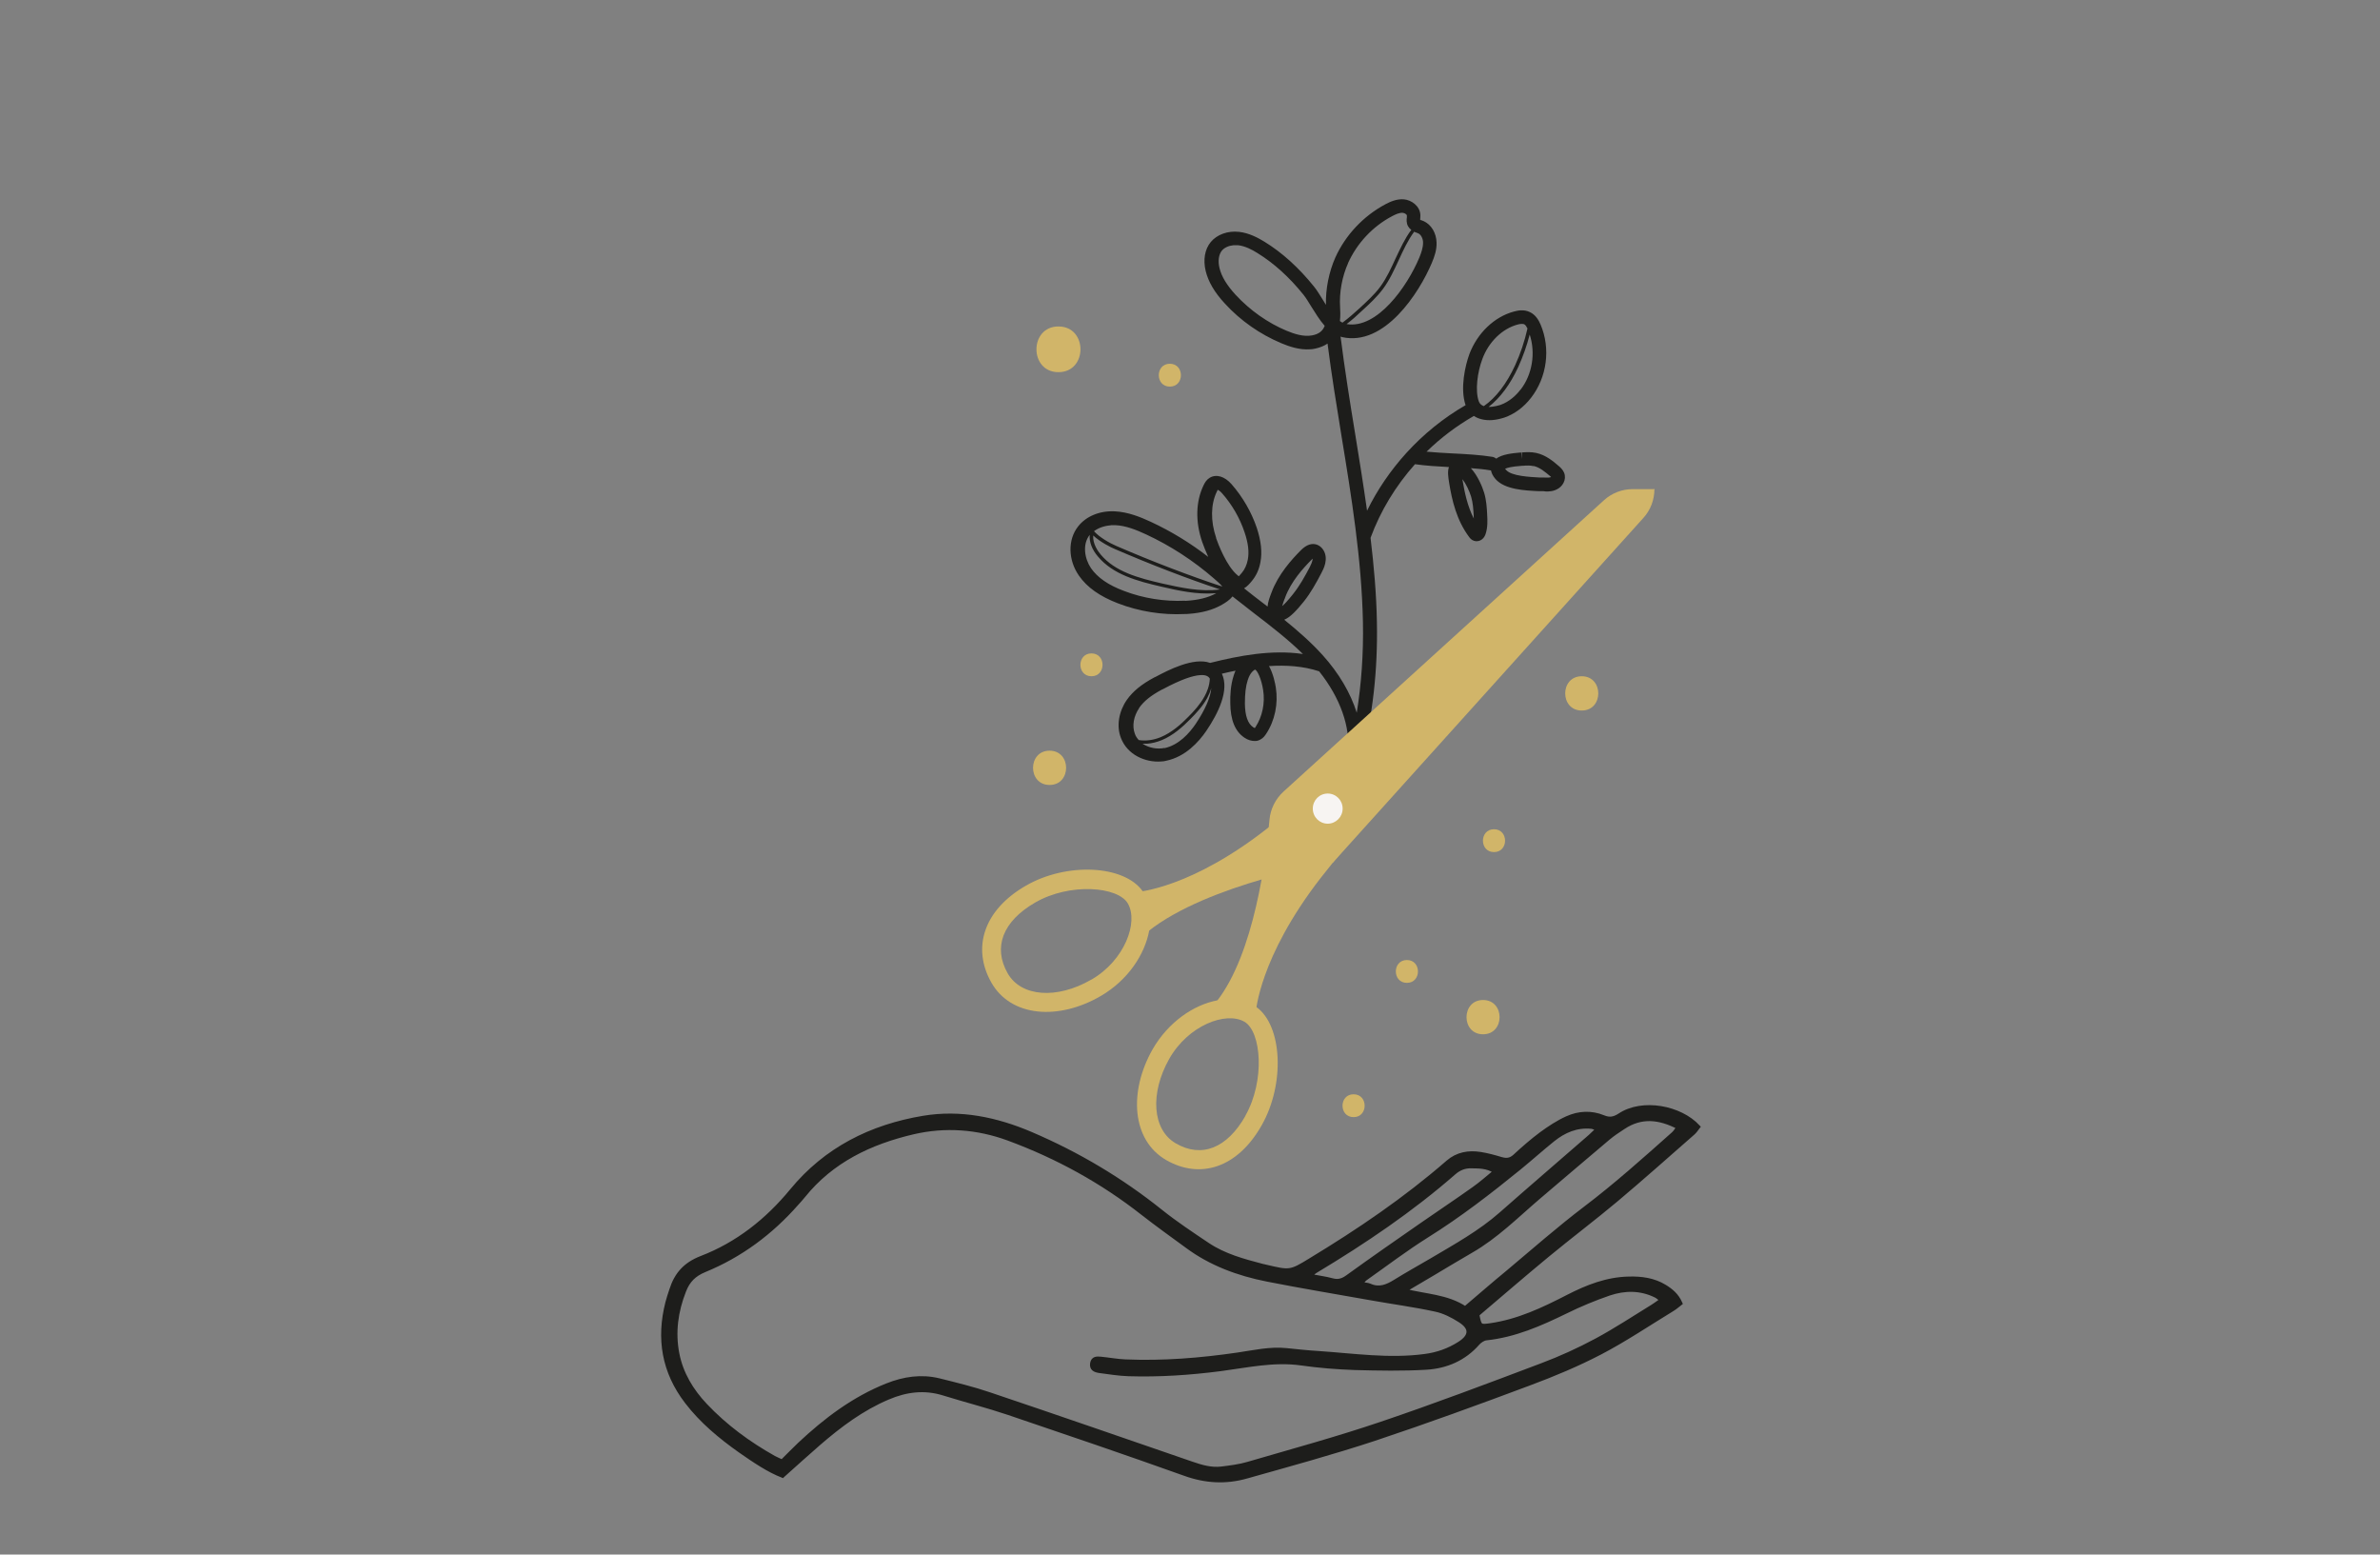 <?xml version="1.0" encoding="UTF-8"?>
<svg id="Ebene_1" data-name="Ebene 1" xmlns="http://www.w3.org/2000/svg" xmlns:xlink="http://www.w3.org/1999/xlink" viewBox="0 0 150 97.95">
  <rect x="0" y="0" width="150" height="97.95" fill="#808080" stroke="none"/>
  <defs>
    <style>
      .cls-1, .cls-2 {
        fill: none;
      }

      .cls-3 {
        clip-path: url(#clippath);
      }

      .cls-4 {
        fill: #f7f4f2;
      }

      .cls-5 {
        fill: #d1b569;
      }

      .cls-6 {
        fill: #1d1d1b;
      }

      .cls-2 {
        stroke: #1d1d1b;
        stroke-miterlimit: 10;
        stroke-width: .25px;
      }
    </style>
    <clipPath id="clippath">
      <rect class="cls-1" x="-1.16" y="-20.44" width="151.16" height="155.66"/>
    </clipPath>
  </defs>
  <g class="cls-3">
    <path class="cls-6" d="m73.38,47.13c-.44.09-.97,0-1.37-.27.09,0,.19,0,.29,0,.3-.02.61-.1.91-.22.73-.3,1.33-.84,1.82-1.34.36-.36.77-.8,1.05-1.31.09-.17.19-.39.26-.63-.04.57-.38,1.35-.98,2.25-.4.59-1.07,1.34-1.97,1.53m-1.6-2.53c.3-.43.75-.79,1.44-1.16l.07-.03c1.16-.62,1.88-.85,2.33-.88.33-.03.51.06.6.19,0,0,0,.02.02.03-.02.45-.18.85-.34,1.13-.27.49-.66.92-1.01,1.27-.47.48-1.05,1-1.75,1.29-.47.19-.95.25-1.38.18-.11-.12-.2-.25-.25-.41-.18-.49-.07-1.1.28-1.61m7.81-1.13c.13.82-.05,1.67-.48,2.33-.02.04-.04.06-.04.06-.02,0-.07-.02-.11-.05-.34-.23-.51-.72-.52-1.49,0-.62.05-1.08.18-1.48.08-.24.17-.41.29-.53.11-.11.17-.13.17-.13.14.05.4.57.51,1.29m-4.92-5.63c-1.3.06-2.64-.15-3.86-.62-.99-.37-1.66-.84-2.07-1.43-.4-.59-.56-1.5-.08-2.1,0,0,0,0,0,0-.04.44.14.93.53,1.38.95,1.12,2.44,1.53,4.01,1.89.99.23,2.18.5,3.36.41.03,0,.05,0,.08,0,0,0,0,0-.01,0-.5.28-1.15.44-1.96.48m-4.69-4.77c.1,0,.19,0,.29,0,.68.03,1.33.3,1.94.58,1.55.72,2.99,1.66,4.28,2.78.14.12.42.36.53.51-2.04-.67-4.44-1.59-6.66-2.55-.47-.2-1.09-.56-1.43-.94.28-.21.65-.34,1.06-.37m6.64.79c-.36-1.05-.35-2.12.05-2.93.03-.06.04-.08.04-.1.05.02.16.08.28.22.63.71,1.12,1.56,1.42,2.46.23.68.3,1.25.2,1.74-.06.31-.19.6-.37.81-.08.1-.15.17-.19.22-.02-.01-.05-.03-.08-.06-.7-.58-1.22-1.96-1.36-2.36m-3.37,2.88c-1.53-.35-2.99-.75-3.89-1.82-.17-.2-.52-.68-.48-1.21.47.44,1.16.77,1.38.86,2.2.95,4.58,1.87,6.61,2.54-1.24.17-2.54-.13-3.62-.37m7.7.96l.03-.09c.37-1,1.13-1.84,1.67-2.38.02-.02.04-.04.06-.06,0,.17-.13.43-.18.53-.31.59-.63,1.17-1.06,1.71-.34.43-.56.65-.68.75.03-.11.08-.26.15-.45m.15-16.89c-1.22-.51-2.33-1.3-3.23-2.27-.56-.61-.89-1.15-1.02-1.69-.11-.44-.05-.85.15-1.1.16-.19.43-.31.74-.34.09,0,.18,0,.27,0,.46.05.91.29,1.24.5,1.02.63,2,1.51,2.9,2.63.15.19.31.45.48.73.26.41.53.86.85,1.22-.13.34-.38.52-.78.6-.56.11-1.16-.1-1.62-.29m3.87-4.26h0c.57-1.26,1.55-2.31,2.78-2.96.21-.11.46-.23.67-.21.13.01.26.11.26.17,0,.04,0,.07,0,.11-.02.14-.04.35.07.56.06.1.13.18.21.23-.41.55-.7,1.19-.99,1.8-.28.61-.57,1.25-.97,1.79-.37.5-.85.93-1.3,1.35-.34.31-.7.63-1.08.91-.05-.03-.11-.06-.16-.1.04-.35.02-.67.01-.87-.06-.93.13-1.95.51-2.79m4.41-1.87c.18.08.31.33.31.59,0,.32-.12.66-.24.95-.76,1.82-2.66,4.51-4.58,4.18.34-.26.66-.54.96-.83.46-.42.94-.86,1.33-1.38.42-.56.71-1.21,1-1.83.28-.61.57-1.24.97-1.78.05.03.1.05.15.06l.09.04Zm7.27,14.66c.39.08.75.39,1.07.66.02.02.06.06.03.04-.09.04-.24.04-.41.03h-.29c-.62-.04-1.78-.08-2.13-.48-.03-.03-.04-.05-.06-.07.11-.06.37-.14,1.06-.19,0,0,.01,0,.02,0,0,0,.04,0,.04,0,.22-.02.46-.03.66.02m-3.21-6.76h0c.4-1.07,1.25-1.9,2.22-2.16.09-.02.16-.04.23-.04.08,0,.13,0,.18.02.09.04.16.17.21.27-.18.8-.44,1.58-.78,2.32-.54,1.17-1.2,2.03-1.97,2.57-.14-.05-.25-.13-.31-.28-.26-.69-.09-1.88.22-2.7m2.4,1.94c-.25.33-.68.76-1.28.97-.03,0-.39.13-.73.12.73-.57,1.36-1.41,1.87-2.52.3-.66.54-1.34.72-2.04.38,1.16.17,2.52-.58,3.48m-3.11,6.74c.11.37.14.79.16,1.18,0,.07,0,.14.01.2-.4-.78-.58-1.64-.71-2.41,0-.02,0-.05-.01-.08.23.3.44.75.55,1.11m.59,2.06l-.35.25.35-.25s0,0,0,0m-7.51,14.58c.01-.09.02-.17.03-.26.68-2.58,1.01-5.43.95-8.48-.03-1.77-.19-3.55-.4-5.31.62-1.69,1.58-3.27,2.8-4.64.7.1,1.42.14,2.14.18-.1.28-.04.66.01.98.18,1.11.47,2.38,1.28,3.45,0,0,0,0,0,0,.04.05.13.17.3.22.07.02.14.03.2.02.23-.02.43-.18.52-.45.14-.42.12-.86.1-1.22-.02-.43-.05-.91-.19-1.38-.12-.39-.41-1.09-.84-1.55.43.03.85.07,1.25.14,0,0,.01,0,.02,0,.03.16.11.34.28.54.59.68,1.89.73,2.75.77h.28c.1.02.23.03.37.01.15-.01.31-.04.46-.12.37-.17.64-.61.47-1.05-.08-.19-.22-.32-.31-.4-.37-.32-.84-.72-1.45-.85-.32-.07-.64-.05-.91-.03l.03.42-.07-.42c-.56.05-1.19.11-1.57.39-.06-.05-.13-.09-.21-.11-.82-.13-1.7-.18-2.56-.22-.54-.03-1.09-.06-1.62-.11.89-.87,1.9-1.63,2.98-2.25.32.21.73.29,1.16.26.26-.02.52-.08.77-.16.63-.22,1.22-.65,1.68-1.25,1-1.29,1.24-3.09.6-4.6-.11-.26-.31-.63-.69-.8-.36-.17-.74-.1-.99-.03-1.24.33-2.31,1.36-2.81,2.68-.26.71-.6,2.16-.24,3.22-1.39.8-2.66,1.83-3.74,3.02,0,0,0,0,0,0-.99,1.09-1.83,2.32-2.47,3.63-.23-1.63-.49-3.25-.75-4.84-.33-2.01-.66-4.08-.92-6.13.03,0,.06.02.09.03,2.68.61,4.87-2.79,5.66-4.67.17-.4.32-.83.3-1.3-.02-.59-.33-1.11-.8-1.33-.05-.02-.1-.04-.15-.06-.03-.01-.06-.02-.08-.02,0-.02,0-.05,0-.07,0-.08.02-.17.01-.25-.03-.56-.56-.94-1.05-.98-.44-.03-.83.14-1.15.31-1.39.74-2.52,1.94-3.16,3.36-.4.9-.62,1.98-.59,2.98-.07-.11-.14-.23-.21-.34-.19-.3-.36-.59-.55-.82-.96-1.19-2.01-2.14-3.12-2.82-.41-.25-.97-.55-1.6-.62-.71-.08-1.39.17-1.78.64-.38.46-.49,1.12-.32,1.83.17.68.55,1.34,1.22,2.06.97,1.06,2.2,1.92,3.53,2.48.5.21,1.15.44,1.83.39.1,0,.2-.02.31-.04.33-.07.58-.18.79-.32.25,1.96.57,3.92.88,5.83.63,3.83,1.27,7.79,1.35,11.71.04,2-.1,3.92-.39,5.72-.39-1.24-1.12-2.49-2.15-3.63-.74-.82-1.57-1.54-2.42-2.23.37-.15.76-.56,1.22-1.13.45-.56.79-1.18,1.12-1.81.14-.26.46-.88.14-1.43-.1-.17-.25-.3-.42-.36-.32-.11-.65,0-.99.33h0c-.6.6-1.44,1.53-1.87,2.68l-.03.08c-.08.21-.2.52-.22.81-.11-.09-.23-.17-.34-.26-.38-.29-.77-.59-1.14-.89.19-.11.35-.29.48-.45.28-.33.47-.74.55-1.2.12-.63.04-1.34-.23-2.16-.34-1-.89-1.95-1.59-2.75-.43-.49-.95-.65-1.37-.41-.2.12-.31.3-.39.47-.5,1.03-.53,2.3-.09,3.58.08.22.21.57.38.94-1.12-.87-2.33-1.61-3.62-2.21-.65-.3-1.43-.62-2.26-.66-.96-.05-1.82.31-2.32.95-.66.83-.64,2.11.05,3.1.51.74,1.32,1.31,2.47,1.75,1.33.51,2.78.74,4.2.67.08,0,.16,0,.24-.01.85-.06,1.54-.25,2.11-.58.23-.13.49-.3.66-.52.44.35.89.7,1.33,1.04,1.06.81,2.15,1.65,3.11,2.59-1.96-.29-4.02.1-5.85.56-1.05-.38-2.67.47-3.44.88l-.07.03h0c-.81.43-1.36.88-1.74,1.42-.51.73-.66,1.65-.38,2.38.4,1.08,1.55,1.58,2.55,1.5.11,0,.22-.02.33-.05,1.18-.25,2.02-1.16,2.51-1.88.74-1.09,1.47-2.56.98-3.6.28-.07.57-.13.86-.19-.04.09-.08.19-.11.29-.21.64-.23,1.31-.22,1.75.01,1.07.3,1.78.89,2.18.22.15.46.22.69.21.12,0,.23-.04.33-.1.17-.09.27-.23.35-.35.55-.83.77-1.9.61-2.92-.04-.25-.16-.87-.43-1.35,1.08-.07,2.16,0,3.16.33,1.33,1.67,1.98,3.5,1.82,5.15-.95,3.56-2.59,6.58-4.86,8.81-.17.17-.17.43,0,.6.09.09.22.13.34.12.1,0,.2-.05.27-.12,2.3-2.26,3.98-5.27,4.98-8.81.04-.05.07-.11.09-.19"/>
    <path class="cls-6" d="m94.23,73.81c-.52-.33-1.02-.31-1.5-.32-.42-.01-.77.13-1.09.41-2.69,2.35-5.64,4.34-8.7,6.18-.11.06-.2.15-.39.31.56.11,1,.16,1.43.28.38.1.66,0,.97-.23,1.55-1.12,3.12-2.21,4.69-3.3,1.08-.75,2.18-1.48,3.26-2.25.45-.32.87-.69,1.34-1.08m6.48-2.67c-.2-.07-.3-.13-.41-.14-.93-.09-1.72.25-2.42.81-.72.58-1.4,1.19-2.12,1.78-1.87,1.52-3.77,2.99-5.82,4.27-1.34.84-2.6,1.8-3.89,2.71-.1.07-.16.18-.28.33.24.04.42.04.56.1.59.27,1.09.06,1.59-.25.76-.47,1.55-.91,2.32-1.36,1.5-.89,3.03-1.73,4.36-2.9,1.86-1.64,3.74-3.25,5.61-4.88.15-.13.29-.28.5-.48m-8.36,11.29c.93-.79,1.8-1.55,2.69-2.28,1.61-1.35,3.19-2.74,4.86-4.01,1.94-1.47,3.75-3.09,5.57-4.71.11-.1.19-.24.31-.4-1.2-.62-2.33-.75-3.46,0-.34.22-.67.44-.98.7-1.46,1.23-2.91,2.47-4.37,3.71-1.38,1.18-2.67,2.48-4.26,3.39-.8.46-1.59.94-2.38,1.41-.56.33-1.12.66-1.83,1.08,1.37.35,2.68.35,3.84,1.11m12.39-.51c-.19-.14-.27-.22-.37-.27-.96-.48-1.97-.47-2.95-.14-.93.32-1.85.7-2.74,1.14-1.6.78-3.21,1.49-5.01,1.68-.18.02-.39.16-.52.3-.86.99-1.99,1.47-3.24,1.55-1.51.09-3.02.06-4.53.02-1.13-.04-2.26-.13-3.38-.29-1.72-.24-3.39.14-5.07.36-1.93.25-3.86.38-5.8.32-.61-.02-1.22-.12-1.83-.2-.27-.04-.53-.13-.47-.49.06-.33.31-.31.55-.29.52.05,1.03.15,1.55.17,2.37.1,4.72-.09,7.06-.43,1.03-.15,2.05-.39,3.1-.28.66.07,1.32.14,1.98.18,2.24.15,4.47.49,6.72.19.79-.1,1.52-.36,2.18-.78.76-.48.78-.99.03-1.46-.47-.3-1-.57-1.54-.68-1.34-.29-2.7-.47-4.04-.71-2.19-.39-4.37-.75-6.55-1.18-1.82-.36-3.55-.99-5.06-2.11-.93-.68-1.88-1.36-2.79-2.07-2.57-2.02-5.4-3.57-8.46-4.7-1.95-.72-3.99-.87-6.01-.4-2.69.63-5.13,1.78-6.92,4.01-.13.17-.28.32-.42.48-1.62,1.84-3.54,3.27-5.81,4.2-.65.27-1.03.65-1.28,1.29-.51,1.29-.69,2.62-.43,3.96.24,1.25.89,2.33,1.77,3.26,1.26,1.33,2.73,2.41,4.32,3.3.16.09.33.15.51.24.38-.37.72-.73,1.08-1.07,1.65-1.55,3.43-2.9,5.55-3.74,1.06-.42,2.15-.58,3.26-.31,1.08.27,2.16.53,3.21.89,4.25,1.43,8.49,2.9,12.73,4.36.61.21,1.22.39,1.87.31.56-.07,1.13-.14,1.67-.3,2.81-.82,5.64-1.59,8.41-2.53,3.4-1.15,6.76-2.42,10.12-3.69,1.17-.44,2.31-.96,3.41-1.55,1.23-.66,2.39-1.43,3.58-2.16.16-.1.3-.21.53-.37m-55.42,11.07c-.88-.34-1.78-.95-2.67-1.57-1.26-.89-2.44-1.87-3.38-3.1-1.44-1.88-1.79-3.97-1.21-6.24.07-.27.16-.54.25-.81.31-.97.86-1.61,1.89-2.01,2.27-.87,4.15-2.36,5.69-4.23,2.17-2.64,5.02-4.05,8.3-4.6,2.34-.39,4.6.08,6.78,1.01,2.95,1.26,5.68,2.88,8.19,4.89.94.75,1.95,1.42,2.95,2.09,1.06.71,2.27,1.03,3.49,1.35.05.01.09.01.14.03,1.54.36,1.56.39,2.86-.41,3.04-1.84,5.97-3.83,8.65-6.16.6-.52,1.31-.64,2.06-.52.44.07.88.19,1.31.32.32.09.57.07.84-.17.54-.5,1.09-.98,1.68-1.42.51-.37,1.05-.73,1.63-.99.73-.33,1.53-.37,2.28-.06.41.17.69.1,1.03-.12,1.43-.95,3.81-.5,4.95.73-.1.13-.2.29-.33.4-1.6,1.4-3.19,2.82-4.82,4.19-1.43,1.2-2.92,2.32-4.36,3.51-1.49,1.23-2.96,2.5-4.41,3.73.15.76.16.76.82.67,1.76-.25,3.34-1,4.89-1.8,1.21-.62,2.45-1.11,3.84-1.14.79-.02,1.56.08,2.25.5.41.25.77.54,1,1.06-.17.13-.32.27-.49.37-1.51.92-2.99,1.92-4.56,2.74-1.44.75-2.95,1.38-4.48,1.95-3.23,1.21-6.47,2.39-9.74,3.48-2.67.88-5.38,1.62-8.08,2.38-1.3.37-2.59.3-3.89-.17-3.69-1.32-7.4-2.58-11.12-3.84-1.34-.45-2.72-.8-4.07-1.22-1.22-.38-2.37-.23-3.52.26-1.63.69-3.03,1.74-4.35,2.88-.73.63-1.45,1.29-2.27,2.02"/>
    <path class="cls-2" d="m94.23,73.81c-.52-.33-1.02-.31-1.5-.32-.42-.01-.77.13-1.09.41-2.69,2.35-5.64,4.34-8.7,6.18-.11.06-.2.15-.39.31.56.11,1,.16,1.43.28.38.1.66,0,.97-.23,1.55-1.12,3.12-2.21,4.69-3.3,1.08-.75,2.18-1.48,3.26-2.25.45-.32.87-.69,1.34-1.08Zm6.48-2.67c-.2-.07-.3-.13-.41-.14-.93-.09-1.72.25-2.42.81-.72.58-1.4,1.19-2.12,1.78-1.87,1.52-3.77,2.99-5.82,4.27-1.34.84-2.6,1.8-3.89,2.71-.1.07-.16.18-.28.33.24.04.42.04.56.1.59.27,1.09.06,1.59-.25.76-.47,1.55-.91,2.32-1.36,1.5-.89,3.03-1.73,4.36-2.9,1.86-1.64,3.74-3.25,5.61-4.88.15-.13.29-.28.5-.48Zm-8.36,11.29c.93-.79,1.8-1.55,2.69-2.28,1.61-1.35,3.19-2.74,4.86-4.01,1.94-1.47,3.75-3.09,5.57-4.71.11-.1.19-.24.31-.4-1.2-.62-2.33-.75-3.46,0-.34.22-.67.44-.98.7-1.46,1.23-2.91,2.47-4.37,3.71-1.38,1.18-2.67,2.48-4.26,3.39-.8.46-1.59.94-2.38,1.41-.56.33-1.12.66-1.83,1.08,1.37.35,2.68.35,3.84,1.11Zm12.39-.51c-.19-.14-.27-.22-.37-.27-.96-.48-1.97-.47-2.95-.14-.93.32-1.85.7-2.74,1.14-1.6.78-3.21,1.49-5.01,1.68-.18.02-.39.16-.52.3-.86.99-1.99,1.47-3.24,1.55-1.51.09-3.02.06-4.53.02-1.13-.04-2.26-.13-3.38-.29-1.72-.24-3.39.14-5.07.36-1.93.25-3.86.38-5.8.32-.61-.02-1.22-.12-1.83-.2-.27-.04-.53-.13-.47-.49.06-.33.31-.31.55-.29.52.05,1.03.15,1.55.17,2.37.1,4.72-.09,7.06-.43,1.03-.15,2.05-.39,3.1-.28.66.07,1.32.14,1.98.18,2.24.15,4.47.49,6.72.19.79-.1,1.52-.36,2.18-.78.76-.48.78-.99.03-1.46-.47-.3-1-.57-1.54-.68-1.34-.29-2.7-.47-4.04-.71-2.19-.39-4.37-.75-6.55-1.18-1.82-.36-3.55-.99-5.06-2.11-.93-.68-1.88-1.36-2.79-2.07-2.57-2.02-5.4-3.57-8.46-4.7-1.95-.72-3.99-.87-6.01-.4-2.69.63-5.13,1.78-6.92,4.01-.13.17-.28.32-.42.48-1.62,1.84-3.54,3.27-5.81,4.2-.65.27-1.03.65-1.28,1.29-.51,1.29-.69,2.62-.43,3.96.24,1.25.89,2.33,1.77,3.26,1.26,1.33,2.73,2.41,4.32,3.3.16.09.33.15.51.24.38-.37.72-.73,1.08-1.07,1.65-1.55,3.43-2.9,5.55-3.74,1.06-.42,2.15-.58,3.26-.31,1.08.27,2.16.53,3.21.89,4.25,1.43,8.49,2.9,12.73,4.36.61.21,1.22.39,1.87.31.56-.07,1.13-.14,1.67-.3,2.81-.82,5.64-1.59,8.41-2.53,3.4-1.15,6.76-2.42,10.12-3.69,1.17-.44,2.31-.96,3.41-1.55,1.23-.66,2.39-1.43,3.58-2.16.16-.1.3-.21.53-.37Zm-55.42,11.07c-.88-.34-1.78-.95-2.67-1.57-1.26-.89-2.44-1.87-3.38-3.1-1.44-1.88-1.79-3.97-1.21-6.24.07-.27.16-.54.25-.81.31-.97.86-1.61,1.89-2.01,2.27-.87,4.15-2.36,5.69-4.23,2.17-2.64,5.02-4.05,8.3-4.6,2.34-.39,4.6.08,6.78,1.01,2.95,1.26,5.68,2.88,8.19,4.89.94.75,1.95,1.42,2.95,2.09,1.06.71,2.27,1.03,3.49,1.35.05.01.09.01.14.03,1.54.36,1.56.39,2.86-.41,3.04-1.84,5.97-3.83,8.65-6.16.6-.52,1.31-.64,2.06-.52.44.07.88.19,1.31.32.32.09.57.07.84-.17.54-.5,1.09-.98,1.68-1.42.51-.37,1.05-.73,1.63-.99.73-.33,1.53-.37,2.28-.06.41.17.69.1,1.03-.12,1.43-.95,3.81-.5,4.95.73-.1.13-.2.29-.33.4-1.6,1.4-3.19,2.82-4.82,4.19-1.43,1.2-2.92,2.32-4.36,3.51-1.49,1.23-2.96,2.5-4.41,3.73.15.76.16.76.82.67,1.76-.25,3.34-1,4.89-1.8,1.21-.62,2.45-1.11,3.84-1.14.79-.02,1.56.08,2.25.5.41.25.77.54,1,1.06-.17.13-.32.27-.49.37-1.51.92-2.99,1.92-4.56,2.74-1.44.75-2.95,1.38-4.48,1.95-3.23,1.21-6.47,2.39-9.74,3.48-2.67.88-5.38,1.62-8.08,2.38-1.3.37-2.59.3-3.89-.17-3.69-1.32-7.4-2.58-11.12-3.84-1.34-.45-2.72-.8-4.07-1.22-1.22-.38-2.37-.23-3.52.26-1.63.69-3.03,1.74-4.35,2.88-.73.63-1.45,1.29-2.27,2.02Z"/>
    <path class="cls-5" d="m104.27,30.82h0c0,.68-.25,1.33-.7,1.82l-19.57,21.72s-7.85,1.3-11.66,4.34l-.67-2.5s3.41-.2,8.35-4.12c4.94-3.92,24.24-21.27,24.24-21.27"/>
    <path class="cls-5" d="m68.77,61.73c-2.16,1.25-4.42,1.08-5.26-.4-.94-1.65-.31-3.28,1.73-4.46,2.17-1.26,5.24-1.02,5.85.07.67,1.18-.21,3.58-2.31,4.79m3.35-5.4c-.03-.06-.07-.11-.11-.17-1.16-1.66-4.8-1.84-7.37-.35-2.67,1.54-3.4,3.93-2.17,6.1,1.23,2.17,4.23,2.4,6.89.85,1.71-.99,2.78-2.61,3.06-4.13.16-.85.06-1.66-.3-2.31"/>
    <path class="cls-5" d="m104.27,30.82h-1.38c-.66,0-1.3.25-1.79.69l-20.21,18.37c-.5.46-.82,1.09-.88,1.77-.21,2.41-.96,8.42-3.33,11.45l2.47.68s.2-3.44,4.07-8.44c3.87-5,21.04-24.51,21.04-24.51"/>
    <path class="cls-5" d="m78.5,70.3c-1.16,2.05-2.77,2.69-4.4,1.74-1.47-.85-1.64-3.14-.41-5.32,1.2-2.12,3.58-3.01,4.74-2.34,1.07.62,1.31,3.72.06,5.92m.7-6.85c-.05-.04-.11-.08-.17-.11-.64-.37-1.45-.47-2.29-.31-1.5.28-3.1,1.37-4.09,3.09-1.52,2.69-1.3,5.72.85,6.97,2.15,1.24,4.51.5,6.03-2.19,1.48-2.61,1.3-6.28-.34-7.45"/>
    <path class="cls-4" d="m84.62,50.95c0,.52-.42.95-.94.95s-.94-.42-.94-.95.42-.95.94-.95.94.42.94.95"/>
    <path class="cls-5" d="m66.71,20.57c-1.85,0-1.85,2.88,0,2.88s1.85-2.88,0-2.88"/>
    <path class="cls-5" d="m66.15,47.3c-1.39,0-1.39,2.16,0,2.16s1.39-2.16,0-2.16"/>
    <path class="cls-5" d="m93.47,63.01c-1.39,0-1.39,2.16,0,2.16s1.39-2.16,0-2.16"/>
    <path class="cls-5" d="m88.67,60.49c-.93,0-.93,1.44,0,1.44s.93-1.44,0-1.44"/>
    <path class="cls-5" d="m94.16,52.25c-.93,0-.93,1.44,0,1.44s.93-1.44,0-1.44"/>
    <path class="cls-5" d="m73.73,22.92c-.93,0-.93,1.44,0,1.44s.93-1.44,0-1.44"/>
    <path class="cls-5" d="m99.69,42.61c-1.39,0-1.39,2.16,0,2.16s1.39-2.16,0-2.16"/>
    <path class="cls-5" d="m68.79,41.17c-.93,0-.93,1.44,0,1.44s.93-1.44,0-1.44"/>
    <path class="cls-5" d="m85.31,68.95c-.93,0-.93,1.44,0,1.44s.93-1.44,0-1.44"/>
  </g>
</svg>